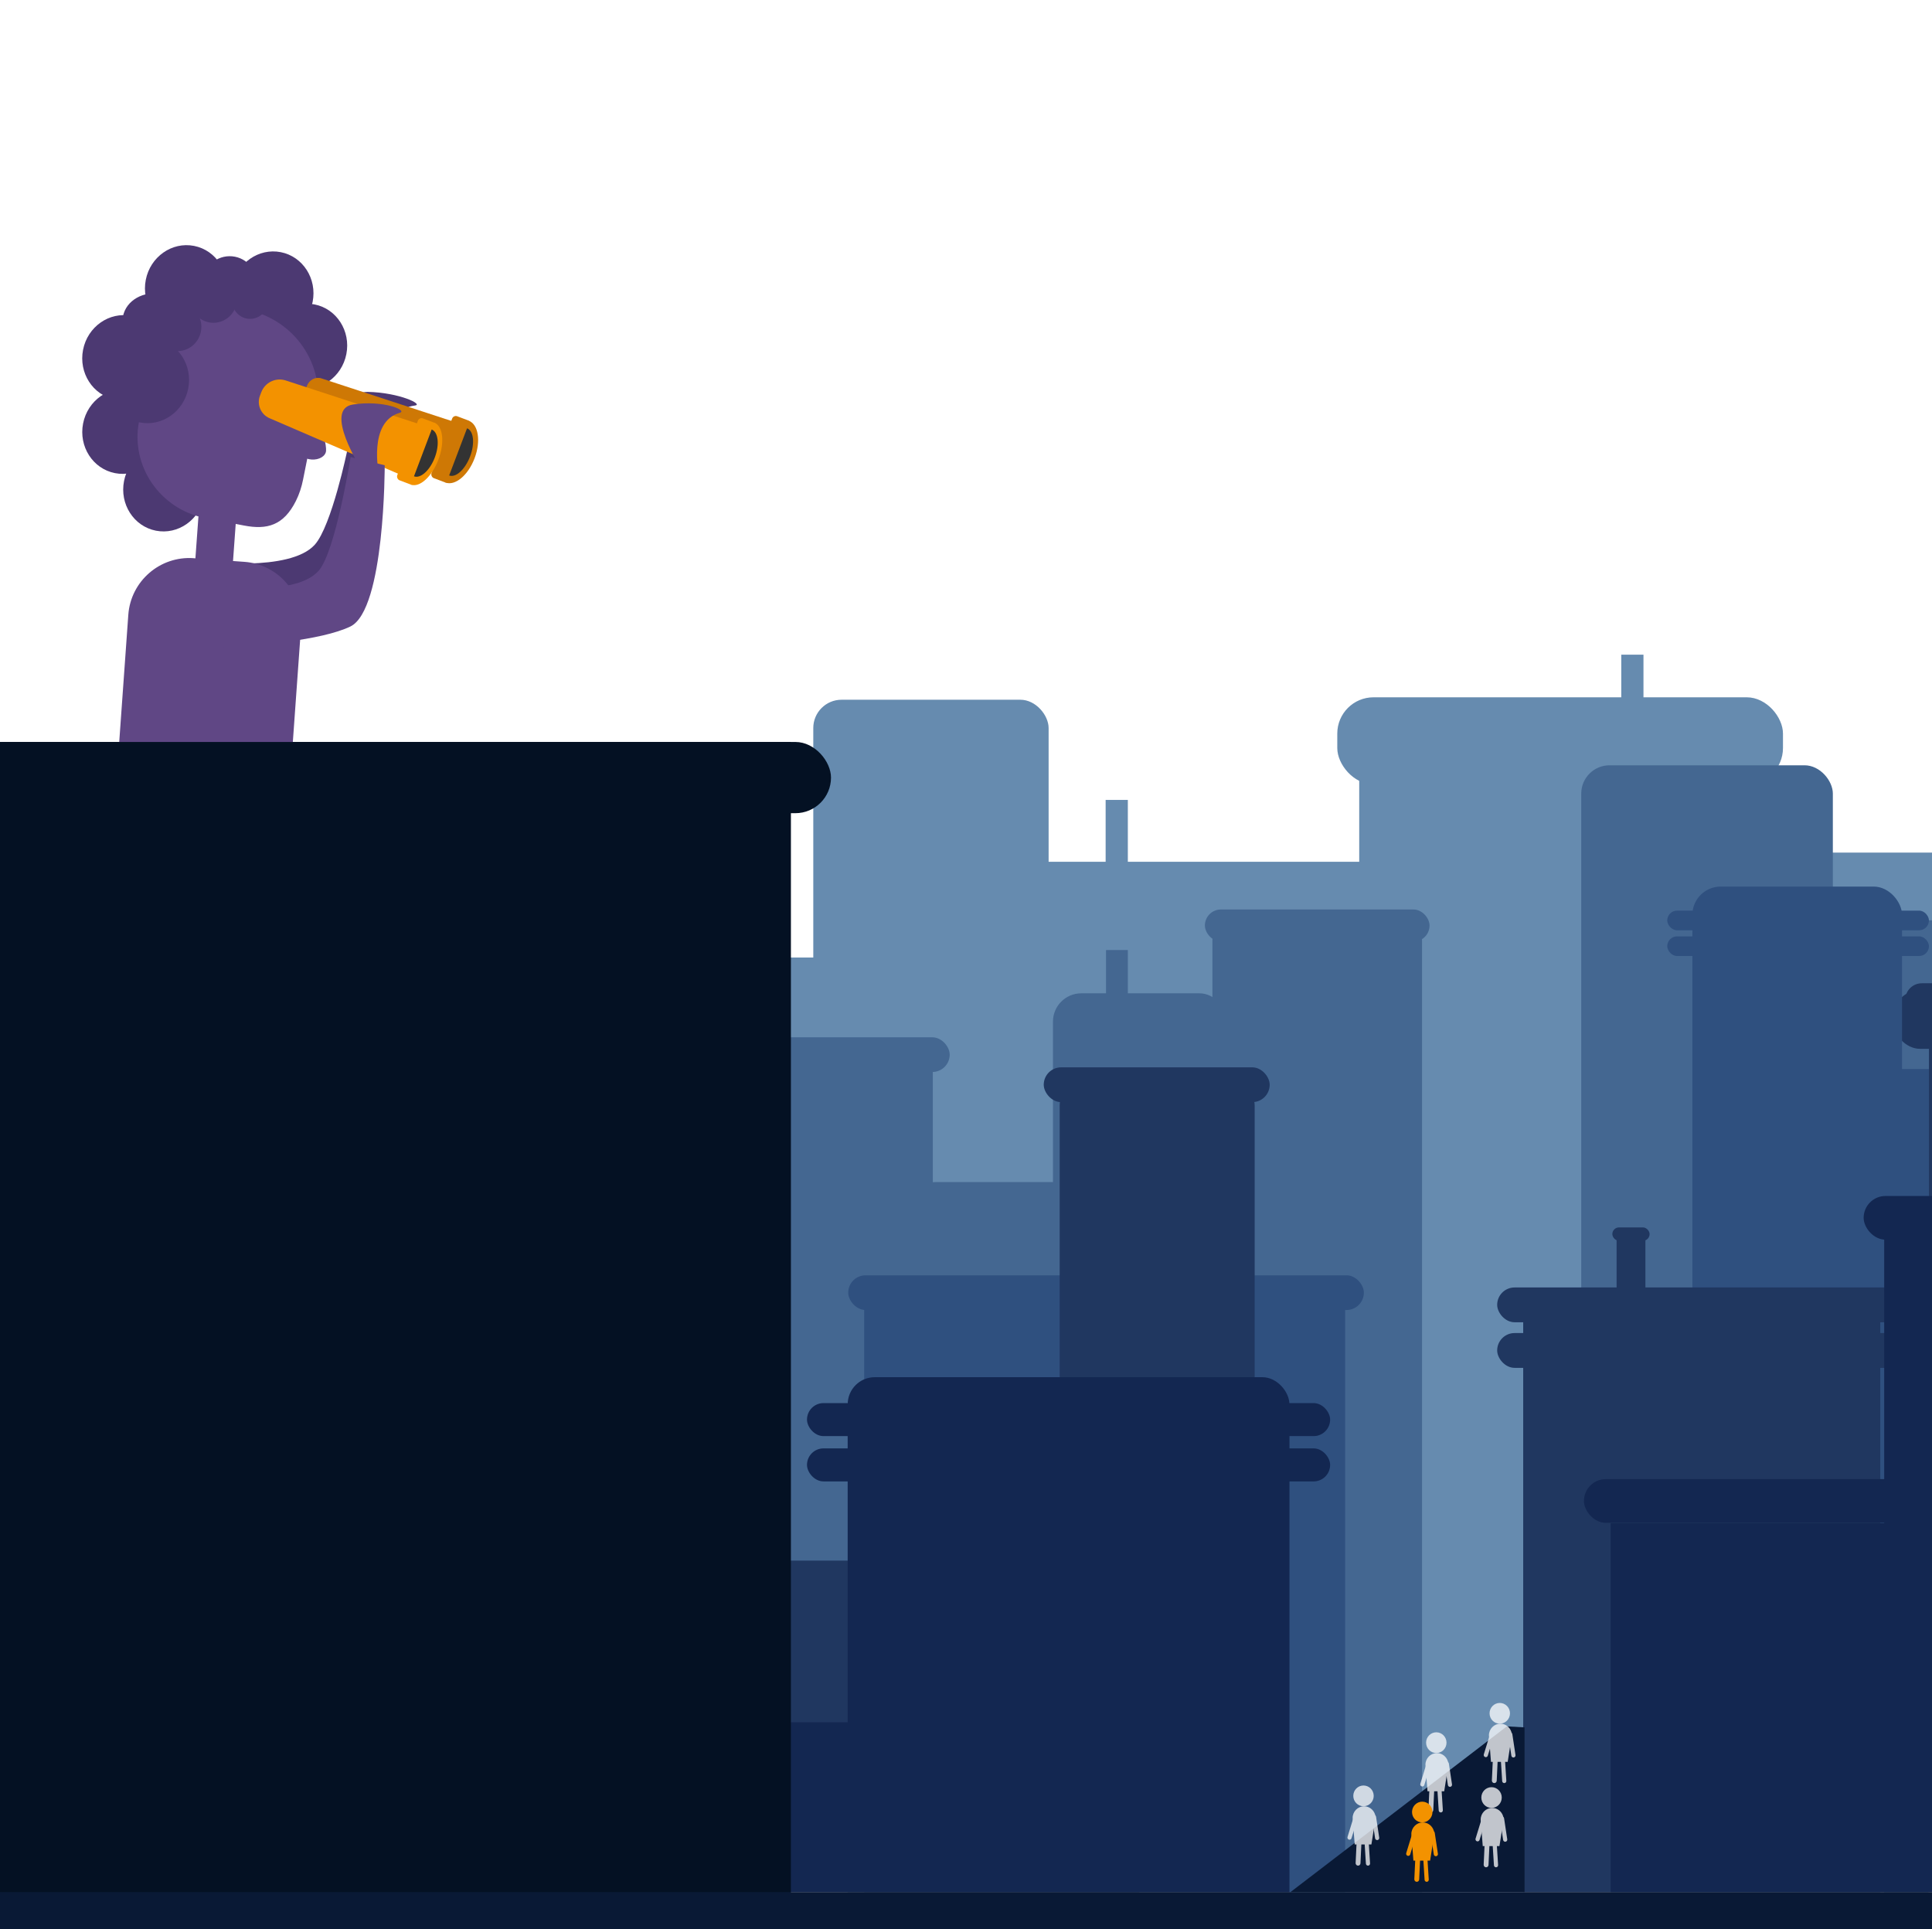 <?xml version="1.0" encoding="UTF-8"?><svg id="Layer_1" xmlns="http://www.w3.org/2000/svg" viewBox="0 0 586.5 585.61"><defs><style>.cls-1{fill:#041123;}.cls-2{fill:#668baf;}.cls-3{fill:#e6e6e6;}.cls-4{fill:#fff;}.cls-5{fill:#f39200;}.cls-6{fill:#b3b3b3;}.cls-7{fill:#333;}.cls-8{fill:#2f507f;}.cls-9{fill:#ce7805;}.cls-10{fill:#132751;}.cls-11{fill:#203760;}.cls-12{fill:#091935;}.cls-13{fill:#446791;}.cls-14{fill:#1a1a1a;}.cls-15{fill:#4c3972;}.cls-16{fill:#604785;}.cls-17{opacity:.75;}</style></defs><g><rect class="cls-4" x="-4.74" y="-10.59" width="598.08" height="598.08"/><path d="m592.84-10.09v597.08H-4.24V-10.09h597.08m1-1H-5.24v599.08h599.08V-11.09h0Z"/></g><g><rect class="cls-2" x="-74.82" y="470.9" width="691.13" height="103.46"/><g><rect class="cls-2" x="-30.87" y="267.84" width="156.53" height="14.2" rx="7.1" ry="7.1"/><rect class="cls-2" x="-24.85" y="261.27" width="146.95" height="268.42"/><rect class="cls-2" x="534.33" y="258.81" width="64.92" height="287.33" rx="8.59" ry="8.59"/><rect class="cls-2" x="528.11" y="261.15" width="75.23" height="14.14" rx="7.07" ry="7.07"/><rect class="cls-2" x="246.89" y="212.4" width="71.44" height="333.74" rx="8.59" ry="8.59" transform="translate(565.22 758.55) rotate(-180)"/><rect class="cls-2" x="111.2" y="290.67" width="146.95" height="255.48" transform="translate(369.35 836.81) rotate(-180)"/><rect class="cls-2" x="301.72" y="261.6" width="125.44" height="284.54"/><rect class="cls-2" x="300.51" y="267" width="125.41" height="24.04" rx="8.2" ry="8.2"/><rect class="cls-2" x="412.62" y="229.51" width="124.45" height="316.63"/><rect class="cls-2" x="405.96" y="211.67" width="135.3" height="26.42" rx="11.01" ry="11.01"/><rect class="cls-2" x="492.17" y="198.73" width="6.74" height="21.34"/><rect class="cls-2" x="335.64" y="242.82" width="6.74" height="21.34"/></g></g><polygon class="cls-16" points="70.65 171.53 59.23 170.73 60.39 154.74 71.81 155.54 70.65 171.53"/><path class="cls-15" d="m110.37,140.03s-8.27-21.28,1.3-21.07,17.03,3.83,14.28,4.14c-10.42,1.17-10.52,19.78-10.52,19.78l-5.05-2.85Z"/><path class="cls-15" d="m61.71,170.4s26.2,3.41,33.83-5.03c5.15-5.7,9.93-28.88,9.93-28.88l10.36,2.48s.1,43.84-10.41,48.94c-8.82,4.28-28.99,5.83-37.69,6.32-4.23.24-8.43-1.38-11.16-4.61-1.43-1.69-2.53-3.88-2.61-6.63-.24-8.24,7.74-12.59,7.74-12.59Z"/><path class="cls-15" d="m53.99,229.72h15.44c3.1,0,5.62,2.52,5.62,5.62v59.86h-26.68v-59.86c0-3.1,2.52-5.62,5.62-5.62Z" transform="translate(18.9 -3.74) rotate(4.09)"/><circle class="cls-15" cx="55.63" cy="237.96" r="12.66"/><rect class="cls-3" x="83.54" y="241.67" width="58.49" height="291.11" rx="6.73" ry="6.73"/><rect class="cls-3" x="529.76" y="314.72" width="11.21" height="5.56" rx="2.78" ry="2.78"/><rect class="cls-3" x="-11.73" y="434.79" width="137.37" height="12.8" rx="6.4" ry="6.4" transform="translate(113.91 882.39) rotate(-180)"/><rect class="cls-3" x="-18.28" y="330.86" width="45.91" height="200.99" rx="8.59" ry="8.59" transform="translate(9.35 862.71) rotate(-180)"/><rect class="cls-3" x="-57.78" y="232.35" width="62.88" height="291.98" rx="8.59" ry="8.59" transform="translate(-52.67 756.68) rotate(-180)"/><rect class="cls-3" x="-64.22" y="255.93" width="72.87" height="15.36" rx="7.68" ry="7.68" transform="translate(-55.57 527.22) rotate(-180)"/><rect class="cls-3" x="-53.2" y="349.67" width="95.92" height="182.19" transform="translate(-10.48 881.52) rotate(-180)"/><rect class="cls-3" x="-58.52" y="376.95" width="104.29" height="13.48" rx="6.74" ry="6.74" transform="translate(-12.75 767.38) rotate(-180)"/><rect class="cls-3" x="569.73" y="418.51" width="69.97" height="14.52" rx="7.26" ry="7.26" transform="translate(1209.43 851.54) rotate(180)"/><rect class="cls-3" x="37.54" y="309.36" width="60.93" height="7.32" rx="3.66" ry="3.66" transform="translate(136 626.04) rotate(-180)"/><path class="cls-13" d="m376.65,276.86h46.45c4.74,0,8.59,3.85,8.59,8.59v288.91h-55.05c-4.74,0-8.59-3.85-8.59-8.59v-280.32c0-4.74,3.85-8.59,8.59-8.59Z"/><rect class="cls-13" x="365.77" y="276.08" width="68.2" height="9.74" rx="4.87" ry="4.87"/><rect class="cls-6" x="482.2" y="311.87" width="88.51" height="10.53" rx="5.27" ry="5.27" transform="translate(1052.91 634.28) rotate(180)"/><rect class="cls-6" x="227.47" y="411.65" width="74.7" height="89.19"/><rect class="cls-6" x="221.19" y="401.48" width="98.37" height="10.56" rx="5.28" ry="5.28"/><rect class="cls-6" x="133.18" y="353.45" width="134.12" height="148.06" transform="translate(400.49 854.96) rotate(-180)"/><rect class="cls-6" x="133.2" y="345.81" width="134.09" height="17.83" rx="8.2" ry="8.2" transform="translate(400.49 709.46) rotate(-180)"/><rect class="cls-6" x="120.84" y="353.67" width="158.81" height="10.02" rx="5.01" ry="5.01" transform="translate(400.49 717.37) rotate(180)"/><rect class="cls-6" x="160.79" y="450.58" width="158.81" height="10.02" rx="5.01" ry="5.01" transform="translate(480.39 911.18) rotate(180)"/><rect class="cls-6" x="120.84" y="367.42" width="158.81" height="10.02" rx="5.01" ry="5.01" transform="translate(400.49 744.87) rotate(180)"/><g><rect class="cls-13" x="335.76" y="288.39" width="6.62" height="18.85"/><rect class="cls-13" x="120.94" y="314.88" width="167.36" height="10.53" rx="5.27" ry="5.27"/><rect class="cls-13" x="126.06" y="320.2" width="157.12" height="181.91"/><rect class="cls-13" x="319.65" y="301.53" width="53.07" height="176.5" rx="8.59" ry="8.59"/><rect class="cls-13" x="550.8" y="279.36" width="63.7" height="154.12" rx="8.59" ry="8.59" transform="translate(1165.3 712.85) rotate(-180)"/><rect class="cls-13" x="480.03" y="232.31" width="76.38" height="297.5" rx="8.59" ry="8.59" transform="translate(1036.43 762.12) rotate(-180)"/><rect class="cls-13" x="275.94" y="358.83" width="137.16" height="141.61" rx="8.1" ry="8.1"/><rect class="cls-13" x="152.32" y="258.29" width="59.19" height="225.09" rx="6.73" ry="6.73"/><rect class="cls-13" x="146.73" y="264.99" width="70.44" height="5.73" rx="2.87" ry="2.87" transform="translate(363.89 535.72) rotate(-180)"/><rect class="cls-13" x="146.73" y="272.51" width="70.44" height="5.73" rx="2.87" ry="2.87" transform="translate(363.89 550.76) rotate(-180)"/></g><rect class="cls-11" x="574.69" y="300.55" width="78.1" height="17.83" rx="8.2" ry="8.2"/><g><rect class="cls-8" x="257.5" y="387.13" width="156.53" height="10.53" rx="5.27" ry="5.27" transform="translate(671.53 784.79) rotate(180)"/><rect class="cls-8" x="262.34" y="392.45" width="146" height="181.91" transform="translate(670.68 966.81) rotate(-180)"/><rect class="cls-8" x="538.55" y="324.52" width="167.36" height="10.53" rx="5.27" ry="5.27" transform="translate(1244.46 659.56) rotate(180)"/><rect class="cls-8" x="543.67" y="329.84" width="157.12" height="181.91" transform="translate(1244.46 841.58) rotate(-180)"/><rect class="cls-8" x="513.75" y="269.13" width="63.64" height="244.22" rx="8.59" ry="8.59" transform="translate(1091.15 782.48) rotate(-180)"/><rect class="cls-8" x="145.88" y="373.77" width="53.07" height="176.5" rx="8.59" ry="8.59" transform="translate(344.84 924.05) rotate(-180)"/><path class="cls-8" d="m72.38,349.91h76.53v215.86c0,4.74-3.85,8.59-8.59,8.59h-67.93c-4.74,0-8.59-3.85-8.59-8.59v-207.26c0-4.74,3.85-8.59,8.59-8.59Z" transform="translate(212.69 924.27) rotate(-180)"/><rect class="cls-8" x="56.82" y="342.58" width="98.63" height="10.53" rx="5.27" ry="5.27" transform="translate(212.27 695.69) rotate(180)"/><rect class="cls-8" x="100.72" y="331.59" width="5.45" height="13.82" transform="translate(206.88 677) rotate(-180)"/><rect class="cls-8" x="99.92" y="329.33" width="7.04" height="3.01" rx="1.51" ry="1.51" transform="translate(206.88 661.68) rotate(-180)"/><rect class="cls-8" x="506.14" y="276.43" width="79.44" height="5.96" rx="2.98" ry="2.98" transform="translate(1091.71 558.82) rotate(180)"/><rect class="cls-8" x="506.14" y="284.24" width="79.44" height="5.96" rx="2.98" ry="2.98" transform="translate(1091.71 574.44) rotate(180)"/></g><g><rect class="cls-11" x="585.58" y="310.9" width="78.12" height="148.06"/><rect class="cls-11" x="578.39" y="298.48" width="92.5" height="10.02" rx="5.01" ry="5.01"/><rect class="cls-11" x="120.1" y="414.37" width="110.9" height="159.99" transform="translate(351.1 988.73) rotate(-180)"/><rect class="cls-11" x="321.69" y="326.99" width="59.19" height="225.09" rx="8.59" ry="8.59" transform="translate(702.57 879.07) rotate(-180)"/><rect class="cls-11" x="231.02" y="482.76" width="74.7" height="89.19" transform="translate(536.75 1054.71) rotate(-180)"/><rect class="cls-11" x="115.27" y="405.27" width="120.56" height="10.56" rx="5.28" ry="5.28" transform="translate(351.1 821.1) rotate(-180)"/><rect class="cls-11" x="316.84" y="323.99" width="68.59" height="10.56" rx="5.28" ry="5.28" transform="translate(702.28 658.55) rotate(-180)"/><rect class="cls-11" x="213.64" y="473.72" width="98.37" height="10.56" rx="5.28" ry="5.28" transform="translate(525.65 958.01) rotate(180)"/><rect class="cls-11" x="150.51" y="390.08" width="8.51" height="18.54" transform="translate(309.52 798.71) rotate(-180)"/><rect class="cls-11" x="149.26" y="387.05" width="10.99" height="4.05" rx="2.02" ry="2.02" transform="translate(309.52 778.14) rotate(180)"/><rect class="cls-11" x="462.4" y="399.46" width="108.39" height="174.9" transform="translate(1033.19 973.81) rotate(-180)"/><rect class="cls-11" x="454.5" y="390.82" width="123.99" height="10.56" rx="5.28" ry="5.28" transform="translate(1032.99 792.2) rotate(-180)"/><rect class="cls-11" x="454.5" y="404.67" width="123.99" height="10.56" rx="5.28" ry="5.28" transform="translate(1032.99 819.89) rotate(-180)"/><rect class="cls-11" x="490.74" y="375.63" width="8.75" height="18.54" transform="translate(990.24 769.81) rotate(-180)"/><rect class="cls-11" x="489.47" y="372.6" width="11.31" height="4.05" rx="2.02" ry="2.02" transform="translate(990.24 749.24) rotate(180)"/></g><g><rect class="cls-10" x="257.33" y="426.3" width="134.12" height="148.06"/><rect class="cls-10" x="257.34" y="418.06" width="134.09" height="17.83" rx="8.2" ry="8.2"/><rect class="cls-10" x="244.98" y="425.92" width="158.81" height="10.02" rx="5.01" ry="5.01"/><rect class="cls-10" x="205.03" y="522.82" width="158.81" height="10.02" rx="5.01" ry="5.01"/><rect class="cls-10" x="244.98" y="439.67" width="158.81" height="10.02" rx="5.01" ry="5.01"/><rect class="cls-10" x="571.99" y="373.47" width="149.45" height="200.89"/><rect class="cls-10" x="488.96" y="462.37" width="96.47" height="111.99"/><rect class="cls-10" x="565.75" y="363.05" width="155.69" height="13.26" rx="6.63" ry="6.63"/><rect class="cls-10" x="480.84" y="449" width="127.03" height="13.26" rx="6.63" ry="6.63"/><rect class="cls-10" x="211.75" y="528.96" width="134.12" height="45.4"/></g><rect class="cls-1" x="-10.17" y="225.23" width="250.27" height="359.47"/><polyline class="cls-12" points="457.43 524.05 391.75 574.36 462.81 574.36 462.81 524.36"/><rect class="cls-12" x="-64.22" y="574.36" width="785.66" height="13.64"/><ellipse class="cls-16" cx="47.98" cy="130.31" rx="12.93" ry="12.4" transform="translate(-89.14 152.27) rotate(-78.88)"/><ellipse class="cls-15" cx="49.81" cy="148.4" rx="12.93" ry="12.4" transform="translate(-105.4 168.66) rotate(-78.88)"/><ellipse class="cls-15" cx="37.39" cy="130.93" rx="12.93" ry="12.4" transform="translate(-98.29 142.37) rotate(-78.88)"/><ellipse class="cls-15" cx="37.39" cy="108.56" rx="12.93" ry="12.4" transform="translate(-76.35 124.32) rotate(-78.88)"/><ellipse class="cls-15" cx="45.7" cy="111.89" rx="12.93" ry="12.4" transform="translate(-72.9 135.15) rotate(-78.88)"/><ellipse class="cls-15" cx="56.43" cy="87.33" rx="12.93" ry="12.4" transform="translate(-40.15 125.86) rotate(-78.88)"/><ellipse class="cls-15" cx="47.42" cy="97.98" rx="8.89" ry="10.28" transform="translate(-57.86 125.62) rotate(-78.88)"/><ellipse class="cls-15" cx="69.6" cy="86.65" rx="8.89" ry="8.53" transform="translate(-28.84 138.23) rotate(-78.88)"/><path class="cls-14" d="m82.91,112.81c2.79.55,4.19,5.4,3.12,10.85-1.07,5.44-4.2,9.41-6.99,8.86"/><rect class="cls-16" x="76.79" y="112.39" width="5.98" height="20.08" rx="1.18" ry="1.18" transform="translate(25.1 -13.09) rotate(11.12)"/><path class="cls-7" d="m82.27,115.17c2.11.41,3.17,4.09,2.36,8.21s-3.18,7.12-5.29,6.7"/><ellipse class="cls-15" cx="82.74" cy="89.23" rx="12.93" ry="12.4" transform="translate(-20.77 153.21) rotate(-78.88)"/><ellipse class="cls-15" cx="92.97" cy="105.09" rx="12.93" ry="12.4" transform="translate(-28.07 176.05) rotate(-78.88)"/><path class="cls-16" d="m56.27,169.92h15.43c10.25,0,18.57,8.32,18.57,18.57v49.91c0,.74-.6,1.34-1.34,1.34h-49.83c-.77,0-1.4-.63-1.4-1.4v-49.87c0-10.24,8.32-18.56,18.56-18.56Z" transform="translate(14.79 -4.05) rotate(4.09)"/><path class="cls-16" d="m74.08,159.53l-11.8-2.28c-13.73-2.66-22.76-15.89-20.06-29.4l2.8-14.03c2.7-13.52,16.14-22.4,29.87-19.75h0c14.51,2.81,24.05,16.79,21.2,31.07l-4.09,20.46c-.44,2.23-1.15,4.41-2.16,6.44-3.76,7.53-8.84,8.83-15.76,7.49Z"/><path class="cls-9" d="m135.65,144.32l-45.4-19.47,2.91-7.69c.7-1.86,2.65-2.88,4.41-2.3l43.81,14.34-5.72,15.12Z"/><path class="cls-16" d="m98.98,136.86c-.12,1.62-2.1,2.8-4.42,2.63-2.33-.17-4.12-1.61-4-3.23s2.98-6.47,5.3-6.31,3.24,5.29,3.12,6.91Z"/><rect class="cls-9" x="133.94" y="126.35" width="5.98" height="20.08" rx="1.18" ry="1.18" transform="translate(57.14 -39.64) rotate(20.73)"/><path class="cls-5" d="m122.87,144.67l-41.05-17.72c-2.64-1.14-3.92-4.15-2.9-6.84l.4-1.05c1.13-2.99,4.41-4.56,7.45-3.56l41.96,13.72-5.85,15.46Z"/><path class="cls-5" d="m131.83,128.29c2.66,1.01,3.22,6.03,1.26,11.23-1.97,5.2-5.72,8.59-8.38,7.58"/><rect class="cls-5" x="123.54" y="127.01" width="5.98" height="20.08" rx="1.18" ry="1.18" transform="translate(56.7 -35.92) rotate(20.73)"/><path class="cls-7" d="m131.04,130.38c2.01.76,2.44,4.56.96,8.48-1.49,3.92-4.32,6.49-6.33,5.73"/><path class="cls-9" d="m142.3,127.72c2.94,1.11,3.73,6.21,1.77,11.39-1.96,5.18-5.93,8.48-8.87,7.36"/><path class="cls-7" d="m141.78,130.01c2.01.76,2.43,4.59.93,8.54s-4.34,6.55-6.36,5.78"/><rect class="cls-1" x="-10.17" y="225.23" width="262.44" height="21.62" rx="10.81" ry="10.81"/><path class="cls-16" d="m64.38,177.29s24.69,4.46,32.31-3.98c5.15-5.7,9.74-34.56,9.74-34.56l10.36,2.48s.1,43.84-10.41,48.94c-8.82,4.28-28.99,5.83-37.69,6.32-4.23.24-8.43-1.38-11.16-4.61-1.43-1.69-2.53-3.88-2.61-6.63-.24-8.24,9.45-7.96,9.45-7.96Z"/><path class="cls-16" d="m109.68,142.35s-11.69-18.15-2.53-19.56c9.16-1.42,16.76,1.79,14.2,2.52-9.71,2.75-6.32,18.63-6.32,18.63l-5.35-1.59Z"/><ellipse class="cls-15" cx="44.98" cy="115.54" rx="12.93" ry="12.4" transform="translate(-77.07 137.4) rotate(-78.88)"/><ellipse class="cls-15" cx="53.97" cy="99.26" rx="7.32" ry="7.16" transform="translate(-53.84 133.08) rotate(-78.88)"/><ellipse class="cls-15" cx="64.85" cy="90.66" rx="7.32" ry="7.16" transform="translate(-36.62 136.82) rotate(-78.88)"/><ellipse class="cls-15" cx="75.96" cy="91.17" rx="5.63" ry="5.51" transform="translate(-28.15 148.12) rotate(-78.88)"/><g class="cls-17"><ellipse class="cls-4" cx="436.02" cy="529" rx="3.1" ry="3.15"/><path class="cls-4" d="m438.42,543.75h-5.07l-.63-8.05c0-1.95,1.57-3.54,3.48-3.54h0c1.56,0,2.88,1.05,3.33,2.49.16.51.16,1.06.07,1.58l-1.18,7.52Z"/><path class="cls-4" d="m437.42,550.18h0c-.35.02-.65-.25-.67-.6l-.45-7.07c-.02-.35.24-.66.59-.68h0c.35-.02.65.25.67.6l.45,7.07c.02.35-.24.66-.59.68Z"/><path class="cls-4" d="m434.33,550.18h0c-.4-.02-.71-.37-.7-.78l.32-6.84c.02-.41.36-.73.77-.71h0c.4.02.71.37.7.78l-.32,6.84c-.02.41-.36.73-.77.71Z"/><path class="cls-4" d="m440.26,542.41h0c-.34.05-.67-.19-.72-.54l-.96-6.37c-.05-.35.19-.68.53-.73h0c.34-.05.67.19.72.54l.96,6.37c.05.35-.19.68-.53.73Z"/><path class="cls-4" d="m431.59,542.28h0c-.33-.11-.52-.47-.42-.81l1.89-6.15c.1-.34.46-.53.79-.42h0c.33.11.52.47.42.81l-1.89,6.15c-.1.34-.46.53-.79.42Z"/></g><g class="cls-17"><ellipse class="cls-4" cx="413.92" cy="545.15" rx="3.1" ry="3.15"/><path class="cls-4" d="m416.32,559.9h-5.07l-.63-8.05c0-1.95,1.57-3.54,3.48-3.54h0c1.56,0,2.88,1.05,3.33,2.49.16.51.16,1.06.07,1.58l-1.18,7.52Z"/><path class="cls-4" d="m415.32,566.33h0c-.35.02-.65-.25-.67-.6l-.45-7.07c-.02-.35.24-.66.59-.68h0c.35-.02.65.25.67.6l.45,7.07c.02.35-.24.66-.59.68Z"/><path class="cls-4" d="m412.23,566.33h0c-.4-.02-.71-.37-.7-.78l.32-6.84c.02-.41.36-.73.77-.71h0c.4.02.71.37.7.78l-.32,6.84c-.02.41-.36.73-.77.71Z"/><path class="cls-4" d="m418.16,558.57h0c-.34.05-.67-.19-.72-.54l-.96-6.37c-.05-.35.19-.68.53-.73h0c.34-.05.67.19.72.54l.96,6.37c.05.35-.19.68-.53.73Z"/><path class="cls-4" d="m409.49,558.43h0c-.33-.11-.52-.47-.42-.81l1.89-6.15c.1-.34.46-.53.79-.42h0c.33.11.52.47.42.81l-1.89,6.15c-.1.34-.46.53-.79.42Z"/></g><g class="cls-17"><ellipse class="cls-4" cx="455.29" cy="520.09" rx="3.1" ry="3.15"/><path class="cls-4" d="m457.69,534.83h-5.07l-.63-8.05c0-1.95,1.57-3.54,3.48-3.54h0c1.56,0,2.88,1.05,3.33,2.49.16.51.16,1.06.07,1.58l-1.18,7.52Z"/><path class="cls-4" d="m456.69,541.27h0c-.35.02-.65-.25-.67-.6l-.45-7.07c-.02-.35.24-.66.59-.68h0c.35-.02.65.25.67.6l.45,7.07c.02.35-.24.66-.59.68Z"/><path class="cls-4" d="m453.59,541.27h0c-.4-.02-.71-.37-.7-.78l.32-6.84c.02-.41.36-.73.77-.71h0c.4.02.71.37.7.78l-.32,6.84c-.02.41-.36.73-.77.71Z"/><path class="cls-4" d="m459.53,533.5h0c-.34.05-.67-.19-.72-.54l-.96-6.37c-.05-.35.19-.68.53-.73h0c.34-.05.67.19.72.54l.96,6.37c.05.35-.19.68-.53.73Z"/><path class="cls-4" d="m450.86,533.37h0c-.33-.11-.52-.47-.42-.81l1.89-6.15c.1-.34.46-.53.79-.42h0c.33.11.52.47.42.81l-1.89,6.15c-.1.34-.46.53-.79.42Z"/></g><g class="cls-17"><ellipse class="cls-4" cx="452.79" cy="545.66" rx="3.1" ry="3.15"/><path class="cls-4" d="m455.19,560.4h-5.07l-.63-8.05c0-1.95,1.57-3.54,3.48-3.54h0c1.56,0,2.88,1.05,3.33,2.49.16.51.16,1.06.07,1.58l-1.18,7.52Z"/><path class="cls-4" d="m454.19,566.83h0c-.35.02-.65-.25-.67-.6l-.45-7.07c-.02-.35.24-.66.59-.68h0c.35-.02.65.25.67.6l.45,7.07c.02.35-.24.66-.59.68Z"/><path class="cls-4" d="m451.1,566.83h0c-.4-.02-.71-.37-.7-.78l.32-6.84c.02-.41.36-.73.77-.71h0c.4.02.71.37.7.78l-.32,6.84c-.02.41-.36.73-.77.71Z"/><path class="cls-4" d="m457.03,559.07h0c-.34.05-.67-.19-.72-.54l-.96-6.37c-.05-.35.19-.68.53-.73h0c.34-.05.67.19.72.54l.96,6.37c.05.35-.19.68-.53.73Z"/><path class="cls-4" d="m448.36,558.94h0c-.33-.11-.52-.47-.42-.81l1.89-6.15c.1-.34.46-.53.79-.42h0c.33.11.52.47.42.81l-1.89,6.15c-.1.34-.46.53-.79.42Z"/></g><g><ellipse class="cls-5" cx="431.75" cy="550.06" rx="3.1" ry="3.15"/><path class="cls-5" d="m434.14,564.8h-5.07l-.63-8.05c0-1.95,1.57-3.54,3.48-3.54h0c1.56,0,2.88,1.05,3.33,2.49.16.51.16,1.06.07,1.58l-1.18,7.52Z"/><path class="cls-5" d="m433.14,571.24h0c-.35.02-.65-.25-.67-.6l-.45-7.07c-.02-.35.24-.66.59-.68h0c.35-.02.65.25.67.6l.45,7.07c.02.35-.24.66-.59.68Z"/><path class="cls-5" d="m430.05,571.24h0c-.4-.02-.71-.37-.7-.78l.32-6.84c.02-.41.36-.73.77-.71h0c.4.02.71.37.7.78l-.32,6.84c-.02.41-.36.73-.77.71Z"/><path class="cls-5" d="m435.98,563.47h0c-.34.05-.67-.19-.72-.54l-.96-6.37c-.05-.35.19-.68.53-.73h0c.34-.05.67.19.72.54l.96,6.37c.05.35-.19.68-.53.73Z"/><path class="cls-5" d="m427.31,563.34h0c-.33-.11-.52-.47-.42-.81l1.89-6.15c.1-.34.46-.53.79-.42h0c.33.11.52.47.42.81l-1.89,6.15c-.1.34-.46.53-.79.42Z"/></g></svg>